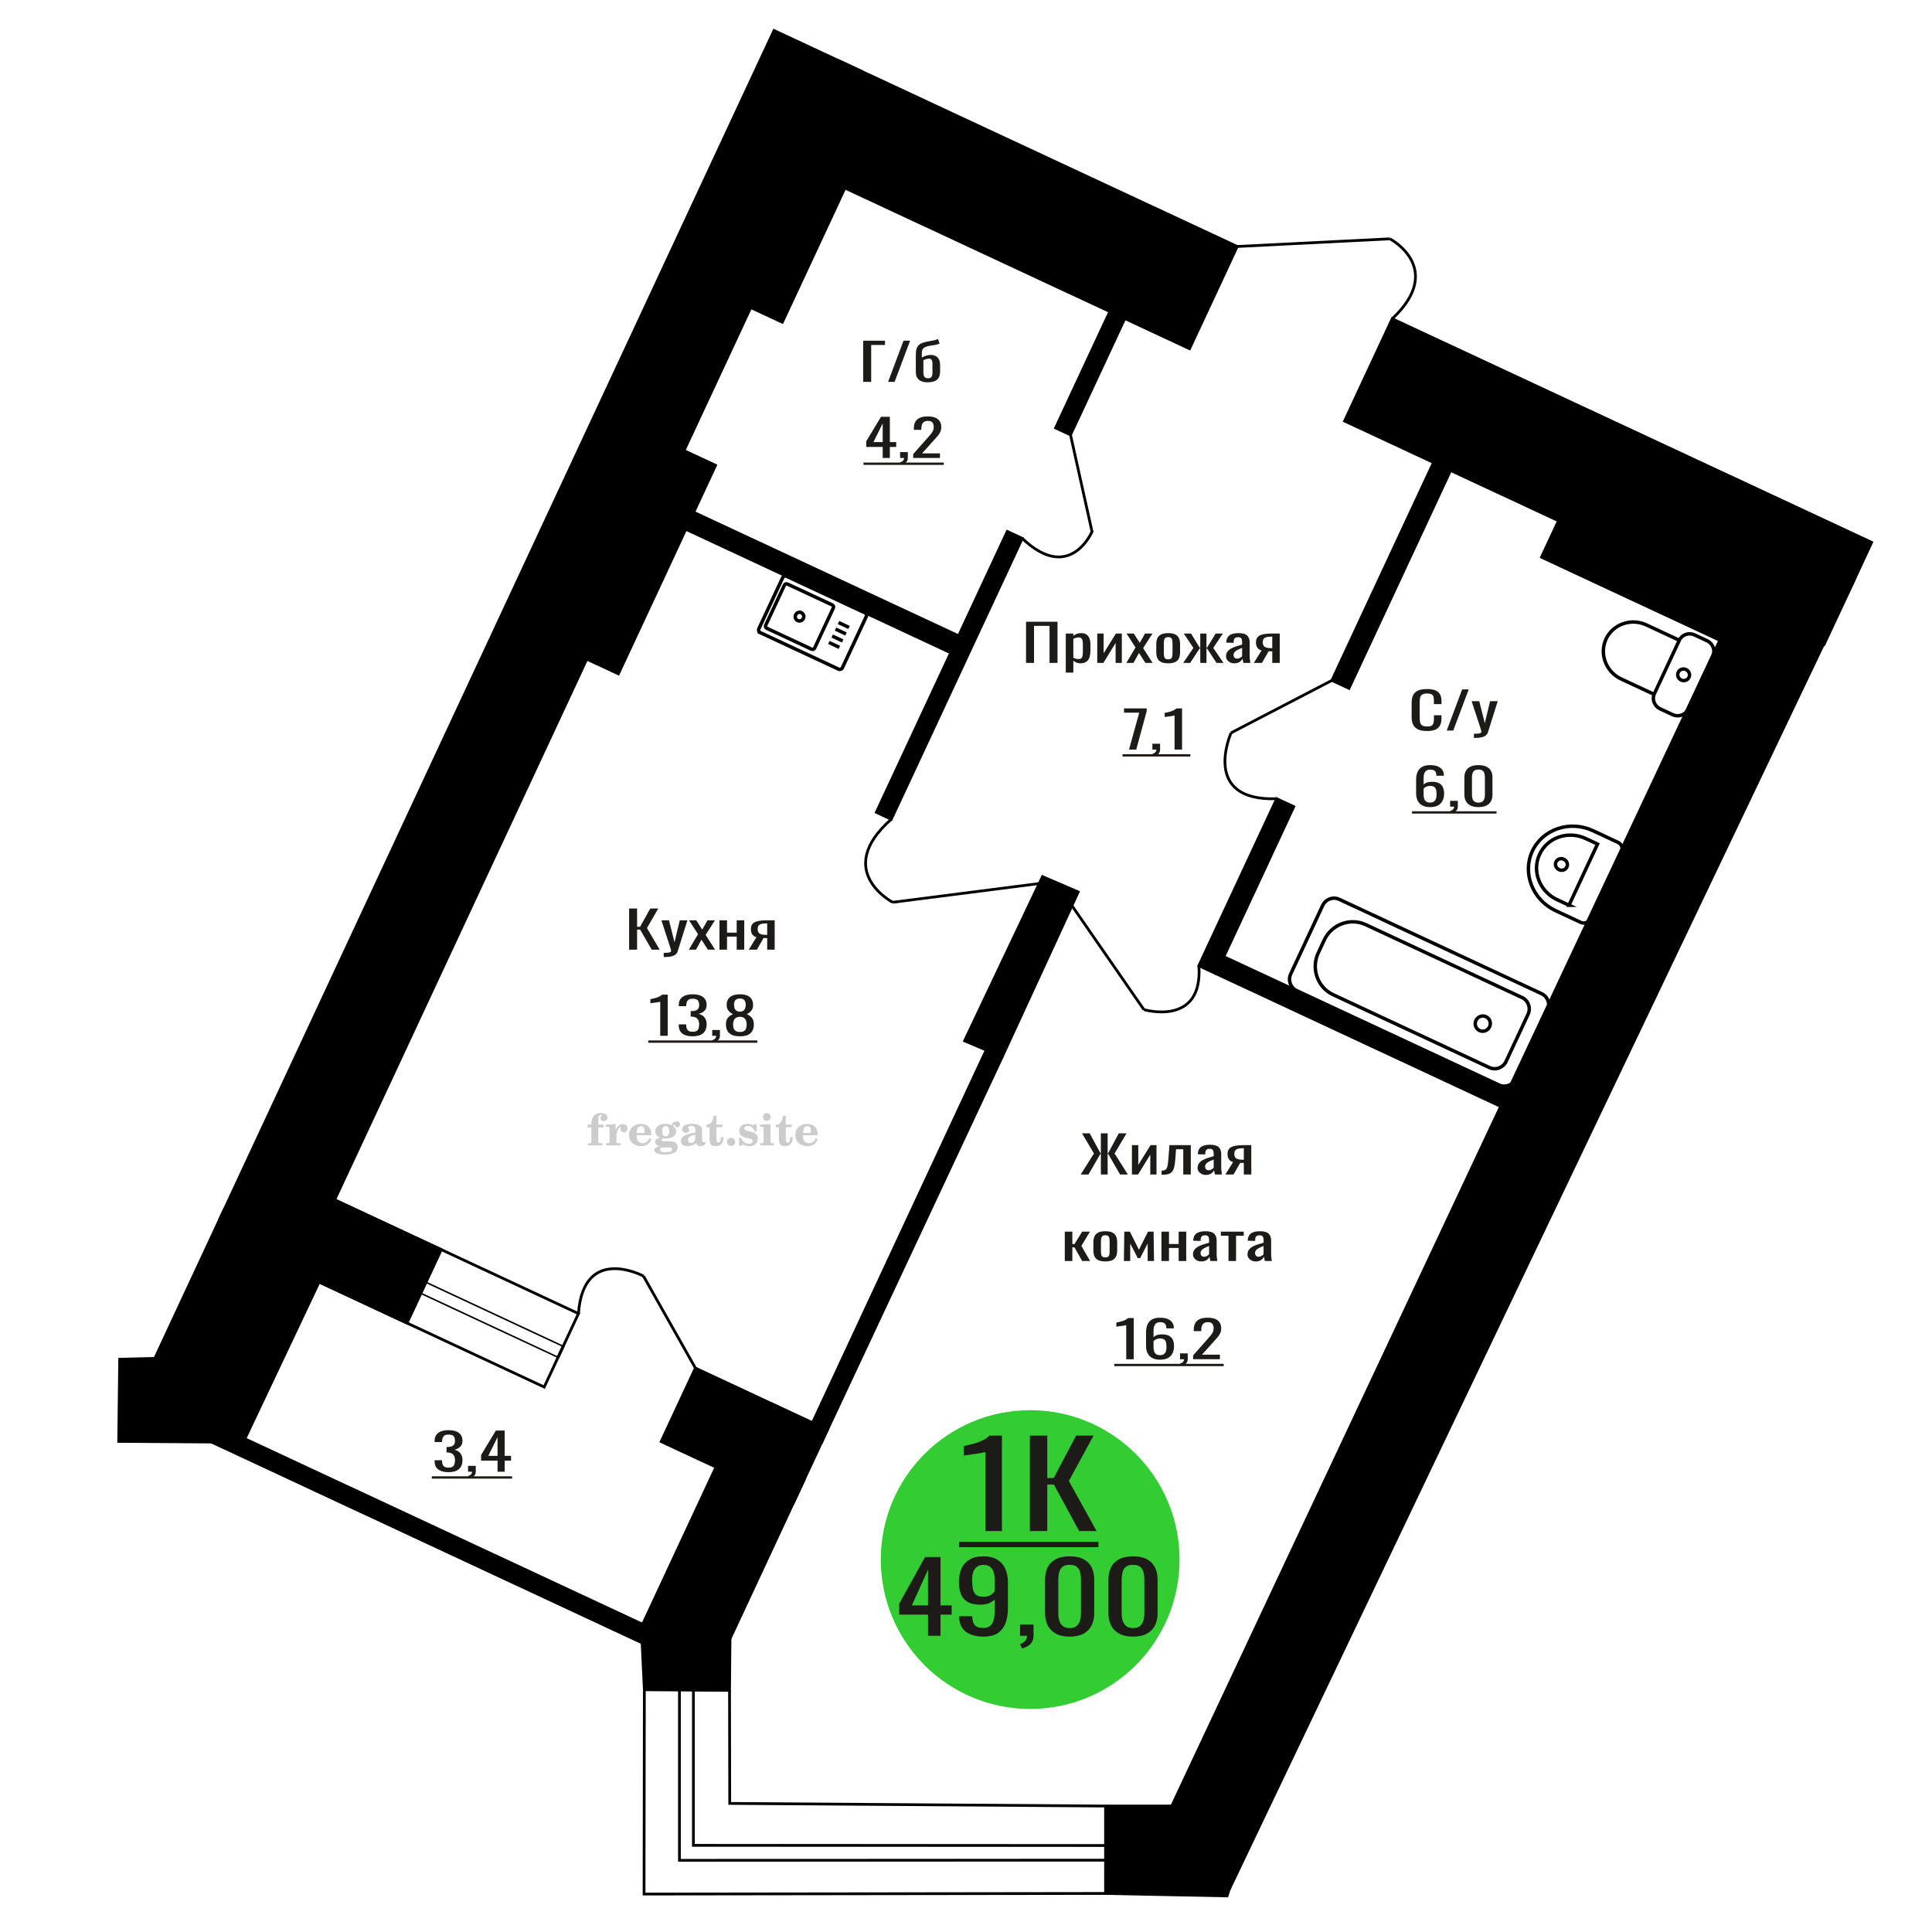 <?xml version="1.0" encoding="UTF-8"?>
<!DOCTYPE svg PUBLIC "-//W3C//DTD SVG 1.1//EN" "http://www.w3.org/Graphics/SVG/1.1/DTD/svg11.dtd">
<!-- Creator: CorelDRAW 2019 -->
<svg xmlns="http://www.w3.org/2000/svg" xml:space="preserve" width="140mm" height="140mm" version="1.1" style="shape-rendering:geometricPrecision; text-rendering:geometricPrecision; image-rendering:optimizeQuality; fill-rule:evenodd; clip-rule:evenodd"
viewBox="0 0 14000 14000"
 xmlns:xlink="http://www.w3.org/1999/xlink">
 <defs>
  <style type="text/css">
   <![CDATA[
    .str0 {stroke:black;stroke-width:25;stroke-miterlimit:22.926}
    .str1 {stroke:black;stroke-width:20;stroke-miterlimit:22.926}
    .str2 {stroke:black;stroke-width:20;stroke-miterlimit:22.926}
    .fil1 {fill:none}
    .fil3 {fill:black}
    .fil2 {fill:#1C1B17}
    .fil4 {fill:#33CC33}
    .fil0 {fill:#1C1B17;fill-rule:nonzero}
    .fil5 {fill:#CCCCCC;fill-rule:nonzero}
   ]]>
  </style>
 </defs>
 <g id="Слой_x0020_1">
  <path class="fil0" d="M10341.02 5297.29c-29.39,0 -52.2,-4.41 -68.43,-13.25 -16.25,-8.84 -27.52,-20.75 -33.84,-35.73 -6.32,-14.97 -9.48,-31.67 -9.48,-50.08l0 -105.33c0,-20.13 3.16,-37.69 9.48,-52.66 6.32,-14.98 17.59,-26.58 33.84,-34.81 16.23,-8.22 39.04,-12.33 68.43,-12.33 25.97,0 46.56,3.43 61.77,10.31 15.22,6.87 26.14,16.69 32.81,29.46 6.67,12.77 9.99,28.11 9.99,46.03l0 23.57 -54.84 0 0 -20.99c0,-11.05 -0.78,-20.81 -2.31,-29.28 -1.54,-8.47 -5.72,-15.03 -12.55,-19.7 -6.84,-4.66 -18.29,-7 -34.36,-7 -16.4,0 -28.37,2.52 -35.88,7.55 -7.52,5.04 -12.39,12.16 -14.6,21.36 -2.23,9.21 -3.35,19.95 -3.35,32.23l0 118.22c0,14.97 1.72,26.82 5.13,35.54 3.42,8.71 9.06,14.91 16.92,18.59 7.85,3.69 18.46,5.53 31.78,5.53 15.72,0 27.01,-2.52 33.84,-7.55 6.83,-5.04 11.11,-11.97 12.81,-20.81 1.71,-8.84 2.57,-19.15 2.57,-30.94l0 -22.09 54.84 0 0 22.09c0,18.17 -3.07,34.19 -9.22,48.07 -6.16,13.87 -16.75,24.67 -31.78,32.4 -15.04,7.74 -36.24,11.6 -63.57,11.6z"/>
  <polygon id="1" class="fil0" points="10483.53,5293.98 10595.29,4995.67 10642.96,4995.67 10530.69,5293.98 "/>
  <path id="2" class="fil0" d="M10680.89 5347.38l0 -30.2c13.34,0 23.93,-0.43 31.79,-1.29 7.85,-0.86 13.49,-2.45 16.92,-4.78 3.41,-2.34 5.12,-5.59 5.12,-9.76 0,-2.21 -1.2,-7.12 -3.59,-14.74 -2.38,-7.61 -4.96,-15.71 -7.69,-24.3l-59.46 -181.2 55.36 0 39.99 159.1 38.44 -159.1 55.36 0 -70.74 224.65c-3.07,10.32 -8.71,18.48 -16.91,24.5 -8.2,6.01 -18.71,10.37 -31.53,13.07 -12.82,2.7 -28.28,4.05 -46.39,4.05l-6.67 0z"/>
  <path class="fil1 str0" d="M12412.01 4752.99l-180.53 387.15c-19.02,40.79 -68.9,58.16 -110.84,38.61l-90.65 -42.28c-41.94,-19.55 -60.69,-68.93 -41.67,-109.72l180.53 -387.15c19.02,-40.79 68.89,-58.16 110.84,-38.61l90.65 42.28c41.94,19.56 60.69,68.93 41.67,109.72zm-243.16 -113.39l-182.69 391.78 -238.06 -111.01c-110.77,-51.65 -160.3,-182.06 -110.06,-289.8l0 0c50.24,-107.74 181.98,-153.63 292.75,-101.98l238.06 111.01zm70.35 268.47c-9.78,20.97 -35.18,29.81 -56.74,19.76 -21.56,-10.05 -31.1,-35.2 -21.33,-56.16 9.78,-20.97 35.18,-29.81 56.74,-19.76 21.55,10.05 31.1,35.19 21.33,56.16z"/>
  <path class="fil0" d="M10362.62 5848.58c-23.67,0 -42.93,-4.35 -57.82,-13.07 -14.87,-8.72 -25.78,-20.5 -32.7,-35.35 -6.93,-14.86 -10.4,-31.37 -10.4,-49.54l0 -100.54c0,-19.39 3.04,-37.07 9.13,-53.03 6.09,-15.96 16.48,-28.73 31.19,-38.3 14.71,-9.58 34.91,-14.36 60.6,-14.36 21.3,0 39.3,2.82 54.01,8.47 14.7,5.64 26.02,13.87 33.97,24.67 7.94,10.8 12.09,23.94 12.43,39.41 0,0.49 0.08,1.16 0.25,2.02 0.16,0.86 0.26,1.66 0.26,2.4l-54.78 0c0,-14.49 -3.21,-25.54 -9.64,-33.15 -6.41,-7.61 -18.59,-11.42 -36.5,-11.42 -9.8,0 -18.26,2.27 -25.36,6.82 -7.1,4.54 -12.42,11.48 -15.98,20.8 -3.54,9.33 -5.31,21.37 -5.31,36.1l0 45.29c5.4,-6.13 13.09,-11.11 23.06,-14.91 9.99,-3.81 22.24,-5.71 36.77,-5.71 22.65,0 40.4,3.56 53.25,10.68 12.84,7.12 21.97,17.13 27.38,30.02 5.42,12.89 8.11,28.05 8.11,45.48 0,17.92 -3.37,34.25 -10.13,48.98 -6.76,14.73 -17.58,26.45 -32.46,35.17 -14.88,8.72 -34.65,13.07 -59.33,13.07zm0 -32.77c12.17,0 21.63,-2.52 28.39,-7.55 6.76,-5.04 11.58,-11.73 14.46,-20.07 2.87,-8.35 4.31,-17.44 4.31,-27.26 0,-11.78 -0.76,-22.71 -2.28,-32.77 -1.52,-10.07 -5.5,-18.11 -11.91,-24.13 -6.44,-6.01 -17.42,-9.02 -32.97,-9.02 -7.44,0 -14.2,0.98 -20.28,2.95 -6.09,1.96 -11.34,4.48 -15.73,7.55 -4.39,3.07 -7.94,6.32 -10.64,9.76l0 44.56c0,10.07 1.43,19.4 4.31,27.99 2.86,8.59 7.68,15.4 14.44,20.44 6.76,5.03 16.06,7.55 27.9,7.55z"/>
  <path id="1" class="fil0" d="M10516.26 5893.51l-8.62 -16.94c9.13,-2.21 16.32,-6.07 21.55,-11.6 5.25,-5.52 7.87,-12.09 7.87,-19.7l-28.91 0 0 -42.35 55.78 0 0 41.61c0,13.02 -3.88,23.39 -11.66,31.12 -7.78,7.74 -19.77,13.69 -36.01,17.86z"/>
  <path id="2" class="fil0" d="M10713.53 5848.58c-23.33,0 -42.51,-3.8 -57.56,-11.41 -15.04,-7.61 -26.19,-18.05 -33.46,-31.31 -7.27,-13.25 -10.9,-28.35 -10.9,-45.29l0 -128.53c0,-17.44 3.55,-32.72 10.64,-45.85 7.1,-13.14 18.18,-23.39 33.23,-30.76 15.03,-7.36 34.39,-11.04 58.05,-11.04 23.67,0 42.95,3.68 57.82,11.04 14.87,7.37 25.86,17.62 32.96,30.76 7.09,13.13 10.65,28.41 10.65,45.85l0 128.53c0,17.18 -3.64,32.4 -10.91,45.66 -7.27,13.26 -18.34,23.63 -33.21,31.12 -14.87,7.49 -33.97,11.23 -57.31,11.23zm0 -32.4c12.85,0 22.57,-2.7 29.16,-8.11 6.6,-5.4 11.16,-12.33 13.69,-20.8 2.55,-8.47 3.82,-17.25 3.82,-26.34l0 -129.26c0,-9.58 -1.19,-18.6 -3.56,-27.07 -2.37,-8.47 -6.84,-15.28 -13.44,-20.44 -6.59,-5.16 -16.48,-7.73 -29.67,-7.73 -13.18,0 -23.15,2.57 -29.91,7.73 -6.76,5.16 -11.33,11.97 -13.7,20.44 -2.37,8.47 -3.55,17.49 -3.55,27.07l0 129.26c0,9.09 1.28,17.87 3.81,26.34 2.54,8.47 7.27,15.4 14.2,20.8 6.92,5.41 16.65,8.11 29.15,8.11z"/>
  <polygon id="3" class="fil2" points="10232.29,5878.75 10844.37,5878.75 10844.37,5895.49 10232.29,5895.49 "/>
  <path class="fil1 str0" d="M11522.43 6660.73l228.27 -489.54c11.56,-24.78 -0.23,-54.96 -26.21,-67.08l-181.72 -84.74c-167.06,-77.9 -364.56,-11.22 -438.89,148.19l-0.01 0.01c-74.33,159.41 1.54,353.56 168.6,431.46l181.72 84.74c25.98,12.11 56.68,1.75 68.24,-23.04zm-152.91 -101.14l206.73 -443.34 -85.6 -39.91c-126.84,-59.15 -276.79,-8.52 -333.23,112.51l-1.51 3.24c-56.43,121.02 1.17,268.44 128.01,327.58l85.6 39.92zm-15.23 -276.97c9.72,-20.83 -0.11,-45.96 -21.93,-56.14 -21.83,-10.18 -47.4,-1.54 -57.11,19.28 -9.71,20.83 0.11,45.96 21.94,56.14 21.83,10.18 47.39,1.55 57.1,-19.28z"/>
  <path class="fil0" d="M3249.88 10667.76c-22.31,0 -40.91,-3.06 -55.78,-9.2 -14.88,-6.14 -26.04,-14.98 -33.48,-26.52 -7.43,-11.54 -11.15,-25.16 -11.15,-40.88l0 -9.94 53.76 0c0,0.98 0,2.02 0,3.13 0,1.1 0,2.27 0,3.5 0.33,8.84 1.77,16.82 4.31,23.94 2.53,7.12 7.1,12.76 13.68,16.94 6.6,4.17 16.15,6.26 28.66,6.26 13.19,0 23.16,-2.27 29.92,-6.82 6.76,-4.54 11.32,-10.98 13.69,-19.33 2.36,-8.35 3.55,-17.92 3.55,-28.73 0,-15.71 -3.97,-28.54 -11.91,-38.48 -7.95,-9.94 -21.9,-15.41 -41.85,-16.39 -1,-0.25 -2.27,-0.37 -3.8,-0.37 -1.51,0 -2.78,0 -3.8,0l0 -39.4c1.02,0 2.19,0 3.55,0 1.35,0 2.54,0 3.54,0 19.28,-0.5 33.15,-4.18 41.59,-11.05 8.45,-6.88 12.68,-18.29 12.68,-34.25 0,-13.51 -3.13,-24.31 -9.38,-32.41 -6.25,-8.1 -18.68,-12.15 -37.27,-12.15 -18.59,0 -30.94,4.48 -37.03,13.44 -6.07,8.96 -9.46,20.44 -10.13,34.43 0,0.98 0,2.03 0,3.13 0,1.11 0,2.15 0,3.13l-53.76 0 0 -9.94c0,-15.96 3.72,-29.59 11.15,-40.88 7.44,-11.29 18.69,-20.01 33.72,-26.15 15.05,-6.14 33.73,-9.2 56.05,-9.2 22.65,0 41.42,3.06 56.29,9.2 14.87,6.14 26.02,14.92 33.46,26.33 7.45,11.42 11.17,25.11 11.17,41.07 0,17.92 -5.33,32.28 -15.98,43.09 -10.66,10.8 -24.93,18.16 -42.85,22.09 12.5,2.7 23.07,7.37 31.69,14 8.62,6.63 15.29,15.04 20.03,25.22 4.74,10.19 7.11,22.04 7.11,35.54 0,17.68 -3.39,33.09 -10.15,46.22 -6.76,13.14 -17.59,23.33 -32.46,30.57 -14.87,7.24 -34.48,10.86 -58.82,10.86z"/>
  <path id="1" class="fil0" d="M3399.98 10712.69l-8.62 -16.94c9.13,-2.21 16.32,-6.07 21.55,-11.6 5.25,-5.52 7.86,-12.09 7.86,-19.7l-28.9 0 0 -42.35 55.78 0 0 41.61c0,13.02 -3.88,23.39 -11.66,31.12 -7.78,7.74 -19.77,13.69 -36.01,17.86z"/>
  <path id="2" class="fil0" d="M3605.37 10664.45l0 -79.92 -119.18 0 0 -41.24 107.01 -177.15 63.89 0 0 183.41 46.16 0 0 34.98 -46.16 0 0 79.92 -51.72 0zm-66.95 -114.9l66.95 0 0 -135.53 -66.95 135.53z"/>
  <polygon id="3" class="fil2" points="3129.19,10697.93 3710.85,10697.93 3710.85,10714.67 3129.19,10714.67 "/>
  <path class="fil1 str1" d="M4662.62 9246.78c0,0 -434.94,-232.45 -470.89,271.92"/>
  <line class="fil1 str1" x1="5039.32" y1="9913.94" x2="4662.62" y2= "9246.79" />
  <polygon class="fil3 str1" points="5747.83,10892.23 5995.99,10360.04 5039.32,9913.94 4791.16,10446.13 "/>
  <polygon class="fil3 str1" points="9099.2,13087.17 8891.56,13738.58 8011.23,13720.63 8011.23,13087.18 "/>
  <circle class="fil4" cx="7465.01" cy="11301.21" r="1082.53"/>
  <path class="fil0" d="M6724.69 11853.19l0 -152.79 -208.74 0 0 -78.86 187.42 -338.67 111.91 0 0 350.64 80.83 0 0 66.89 -80.83 0 0 152.79 -90.59 0zm-117.24 -219.68l117.24 0 0 -259.11 -117.24 259.11z"/>
  <path id="1" class="fil0" d="M7127.03 11859.53c-37.3,0 -69.13,-5.52 -95.48,-16.55 -26.34,-11.03 -46.34,-27.11 -59.95,-48.23 -13.62,-21.12 -20.72,-46.71 -21.31,-76.75 0,-0.94 0,-1.99 0,-3.17 0,-1.17 0,-2.23 0,-3.16l95.03 0c0,27.22 5.63,48.23 16.88,63.01 11.24,14.79 33.15,22.18 65.72,22.18 17.76,0 32.57,-4.34 44.41,-13.02 11.84,-8.69 20.72,-22.07 26.65,-40.14 5.92,-18.07 8.88,-40.95 8.88,-68.65l0 -86.6c-8.88,11.73 -22.06,21.24 -39.52,28.51 -17.47,7.28 -39.23,10.92 -65.29,10.92 -39.68,0 -70.76,-6.93 -93.26,-20.77 -22.49,-13.85 -38.34,-33.1 -47.52,-57.74 -9.17,-24.64 -13.76,-53.39 -13.76,-86.25 0,-34.74 5.91,-66.07 17.76,-94 11.84,-27.93 30.94,-50.11 57.29,-66.54 26.35,-16.43 60.84,-24.64 103.47,-24.64 41.45,0 75.21,8.33 101.25,25 26.07,16.66 45.15,39.07 57.3,67.24 12.13,28.16 18.2,59.61 18.2,94.35l0 191.51c0,36.62 -5.32,70.41 -15.98,101.39 -10.66,30.98 -28.72,55.74 -54.18,74.28 -25.47,18.55 -60.99,27.82 -106.59,27.82zm0 -288.68c20.72,0 37.6,-4.11 50.63,-12.33 13.03,-8.21 23.09,-17.25 30.2,-27.1l0 -84.5c0,-19.71 -2.37,-37.67 -7.11,-53.86 -4.73,-16.19 -13.02,-29.1 -24.87,-38.72 -11.84,-9.63 -28.13,-14.44 -48.85,-14.44 -20.72,0 -37.15,4.93 -49.29,14.79 -12.15,9.85 -20.72,22.65 -25.76,38.37 -5.03,15.73 -7.55,32.98 -7.55,51.75 0,22.53 1.33,43.42 4,62.67 2.66,19.24 9.77,34.62 21.31,46.12 11.55,11.5 30.65,17.25 57.29,17.25z"/>
  <path id="2" class="fil0" d="M7405.92 11945.43l-15.1 -32.39c16,-4.23 28.57,-11.62 37.76,-22.18 9.17,-10.56 13.76,-23.12 13.76,-37.67l-50.62 0 0 -80.97 97.7 0 0 79.56c0,24.88 -6.81,44.71 -20.44,59.5 -13.61,14.78 -34.64,26.17 -63.06,34.15z"/>
  <path id="3" class="fil0" d="M7751.44 11859.53c-40.86,0 -74.47,-7.28 -100.81,-21.83 -26.35,-14.55 -45.89,-34.5 -58.62,-59.85 -12.74,-25.35 -19.1,-54.21 -19.1,-86.6l0 -245.73c0,-33.33 6.22,-62.55 18.65,-87.66 12.44,-25.12 31.82,-44.71 58.18,-58.8 26.35,-14.08 60.24,-21.12 101.7,-21.12 41.45,0 75.2,7.04 101.25,21.12 26.05,14.09 45.3,33.68 57.74,58.8 12.42,25.11 18.64,54.33 18.64,87.66l0 245.73c0,32.85 -6.35,61.96 -19.1,87.31 -12.72,25.34 -32.11,45.18 -58.16,59.49 -26.06,14.32 -59.52,21.48 -100.37,21.48zm0 -61.96c22.5,0 39.52,-5.17 51.07,-15.49 11.54,-10.33 19.54,-23.59 23.98,-39.79 4.44,-16.19 6.66,-32.97 6.66,-50.34l0 -247.14c0,-18.3 -2.07,-35.56 -6.22,-51.75 -4.15,-16.19 -11.98,-29.22 -23.54,-39.08 -11.54,-9.85 -28.86,-14.78 -51.95,-14.78 -23.09,0 -40.56,4.93 -52.41,14.78 -11.84,9.86 -19.83,22.89 -23.98,39.08 -4.15,16.19 -6.21,33.45 -6.21,51.75l0 247.14c0,17.37 2.22,34.15 6.66,50.34 4.44,16.2 12.72,29.46 24.87,39.79 12.14,10.32 29.15,15.49 51.07,15.49z"/>
  <path id="4" class="fil0" d="M8210.63 11859.53c-40.86,0 -74.46,-7.28 -100.8,-21.83 -26.35,-14.55 -45.89,-34.5 -58.62,-59.85 -12.74,-25.35 -19.1,-54.21 -19.1,-86.6l0 -245.73c0,-33.33 6.22,-62.55 18.64,-87.66 12.44,-25.12 31.83,-44.71 58.18,-58.8 26.35,-14.08 60.25,-21.12 101.7,-21.12 41.45,0 75.21,7.04 101.26,21.12 26.05,14.09 45.3,33.68 57.73,58.8 12.43,25.11 18.65,54.33 18.65,87.66l0 245.73c0,32.85 -6.36,61.96 -19.1,87.31 -12.73,25.34 -32.12,45.18 -58.17,59.49 -26.06,14.32 -59.51,21.48 -100.37,21.48zm0 -61.96c22.5,0 39.52,-5.17 51.08,-15.49 11.54,-10.33 19.54,-23.59 23.98,-39.79 4.44,-16.19 6.66,-32.97 6.66,-50.34l0 -247.14c0,-18.3 -2.07,-35.56 -6.22,-51.75 -4.15,-16.19 -11.99,-29.22 -23.54,-39.08 -11.54,-9.85 -28.86,-14.78 -51.96,-14.78 -23.08,0 -40.56,4.93 -52.4,14.78 -11.85,9.86 -19.83,22.89 -23.98,39.08 -4.15,16.19 -6.22,33.45 -6.22,51.75l0 247.14c0,17.37 2.22,34.15 6.66,50.34 4.44,16.2 12.73,29.46 24.88,39.79 12.13,10.32 29.15,15.49 51.06,15.49z"/>
  <path class="fil0" d="M7140.86 11094.82l0 -572.18c-0.74,0.57 -9.12,2.28 -25.13,5.12 -16.01,2.85 -34.08,5.7 -54.18,8.54 -20.11,2.85 -37.99,5.41 -53.63,7.69 -15.64,2.28 -23.83,3.42 -24.58,3.42l0 -69.18c12.67,-2.28 27.37,-5.41 44.13,-9.39 16.76,-3.99 33.89,-8.83 51.4,-14.52 17.5,-5.69 34.26,-12.81 50.27,-21.35 16.01,-8.54 29.6,-18.5 40.78,-29.89l90.48 0 0 691.74 -119.54 0z"/>
  <polygon id="1" class="fil0" points="7462.61,11094.82 7462.61,10403.08 7588.84,10403.08 7588.84,10710.52 7635.77,10710.52 7797.76,10403.08 7924,10403.08 7745.25,10731.87 7946.34,11094.82 7820.1,11094.82 7636.89,10757.49 7588.84,10757.49 7588.84,11094.82 "/>
  <polygon id="2" class="fil2" points="6949.83,11172.46 7959.75,11172.46 7959.75,11211.28 6949.83,11211.28 "/>
  <path class="fil5" d="M4257.44 8169.29l0 -20 28.15 0 0 -6.35c0,-24.71 5.87,-43.87 17.67,-57.58 11.8,-13.7 28.37,-20.53 49.64,-20.53 14.92,0 26.72,3.07 35.45,9.16 8.74,6.08 13.13,14.28 13.13,24.6 0,7.68 -2.33,13.71 -6.99,18.1 -4.65,4.39 -11.11,6.56 -19.42,6.56 -6.82,0 -12.38,-2.01 -16.67,-6.03 -4.28,-4.02 -6.45,-9.21 -6.45,-15.5 0,-6.62 2.96,-12.49 8.94,-17.68 1.22,-1.22 1.85,-2.01 1.85,-2.33 0,-1.11 -0.53,-1.96 -1.53,-2.43 -1.06,-0.53 -2.75,-0.8 -5.13,-0.8 -7.89,0 -13.34,4.03 -16.36,12.02 -3.07,7.99 -4.6,24.23 -4.6,48.73l0 10.06 39.95 0 0 20 -39.95 0 0 102.87c0,4.66 0.95,7.83 2.91,9.52 1.96,1.7 5.72,2.54 11.27,2.54l16.94 0 0 15.88 -105.41 0 0 -15.88 13.91 -0.31c4.24,-0.21 7.09,-1.11 8.63,-2.81 1.48,-1.64 2.22,-4.6 2.22,-8.94l0 -102.87 -28.15 0z"/>
  <path id="1" class="fil5" d="M4391.32 8300.1l0 -15.88 14.87 -0.31c4.34,-0.32 7.25,-1.27 8.68,-2.86 1.43,-1.59 2.17,-4.55 2.17,-8.89l0 -95.04c0,-5.08 -1.11,-8.47 -3.39,-10.11 -2.27,-1.64 -6.98,-2.48 -14.13,-2.48 -0.95,0 -2.48,0.05 -4.6,0.16 -2.12,0.1 -3.7,0.15 -4.87,0.15l0 -15.55 70.75 -3.5 0 43.71c6.25,-14.34 13.65,-25.18 22.39,-32.49 8.67,-7.25 18.46,-10.9 29.42,-10.9 10.16,0 18.41,2.86 24.76,8.52 6.35,5.72 9.53,12.97 9.53,21.86 0,8.67 -2.33,15.61 -7.04,20.85 -4.71,5.23 -10.9,7.83 -18.57,7.83 -7.15,0 -12.97,-2.28 -17.47,-6.88 -4.49,-4.61 -6.77,-10.59 -6.77,-17.94 0,-2.91 0.48,-5.56 1.43,-8.04 0.9,-2.49 2.38,-4.87 4.34,-7.15 -11.8,3.81 -20.75,12.01 -26.94,24.5 -6.19,12.49 -9.31,28.79 -9.31,48.84l0 33.66c0,4.34 0.74,7.3 2.22,8.94 1.54,1.7 4.39,2.6 8.63,2.81l20.27 0.31 0 15.88 -106.37 0z"/>
  <path id="2" class="fil5" d="M4705.7 8247.71l13.97 6.67c-4.97,16.62 -13.65,29.26 -26.09,37.89 -12.48,8.62 -28.31,12.91 -47.51,12.91 -26.36,0 -47.58,-7.41 -63.77,-22.17 -16.14,-14.77 -24.23,-34.13 -24.23,-58.1 0,-23.92 8.04,-43.4 24.07,-58.32 16.09,-14.92 37.1,-22.38 63.03,-22.38 23.65,0 42.01,6.82 55.14,20.53 13.12,13.65 19.68,32.86 19.68,57.52l0 4.18 -106.68 0 0 2.17c0,18.36 3.7,32.23 11.06,41.59 7.41,9.37 18.41,14.02 32.97,14.02 10.63,0 20,-3.06 28.04,-9.2 8.1,-6.14 14.87,-15.24 20.32,-27.31zm-92.39 -37.78l48.79 0c3.33,0 5.66,-0.74 6.98,-2.17 1.33,-1.43 2.02,-4.07 2.02,-7.94 0,-13.65 -2.07,-23.6 -6.14,-29.79 -4.08,-6.19 -10.48,-9.31 -19.26,-9.31 -10.11,0 -17.84,4.07 -23.18,12.17 -5.29,8.15 -8.36,20.48 -9.21,37.04z"/>
  <path id="3" class="fil5" d="M4778.3 8305.87c-10.26,-2.59 -17.99,-6.41 -23.23,-11.54 -5.23,-5.13 -7.83,-11.43 -7.83,-19 0,-8.36 3.44,-15.24 10.37,-20.69 6.94,-5.39 16.94,-9.1 29.96,-11.06 -12.81,-3.43 -22.55,-9.04 -29.27,-16.93 -6.72,-7.83 -10.1,-17.41 -10.1,-28.68 0,-16.09 6.82,-29.21 20.47,-39.26 13.66,-10.11 31.49,-15.14 53.5,-15.14 7.78,0 15.08,0.8 22.02,2.33 6.93,1.54 13.65,3.86 20.16,6.93l5.45 -7.88c4.23,-6.03 9.31,-10.64 15.18,-13.92 5.88,-3.28 12.02,-4.92 18.42,-4.92 7.04,0 12.75,2.01 17.2,6.03 4.44,4.08 6.67,9.26 6.67,15.56 0,6.19 -1.7,11.27 -5.14,15.13 -3.38,3.87 -7.83,5.82 -13.28,5.82 -3.76,0 -6.93,-0.79 -9.63,-2.38 -2.7,-1.64 -4.87,-4.07 -6.51,-7.35 -0.63,-1.27 -1,-2.81 -1.22,-4.66 -0.31,-2.59 -1.43,-3.91 -3.28,-4.02 -1.85,0 -3.91,0.9 -6.19,2.7 -2.27,1.8 -4.13,4.07 -5.55,6.82 7.83,5.4 13.54,11.17 17.14,17.36 3.6,6.25 5.4,13.39 5.4,21.43 0,16.14 -6.56,28.79 -19.63,37.94 -13.07,9.16 -31.23,13.76 -54.46,13.76 -1.95,0 -4.71,-0.1 -8.25,-0.32 -3.49,-0.21 -6.03,-0.31 -7.57,-0.31 -4.87,0 -8.68,0.9 -11.37,2.75 -2.76,1.8 -4.13,4.29 -4.13,7.46 0,3.65 1.21,6.19 3.65,7.62 2.43,1.43 6.67,2.17 12.75,2.17l23.02 0c12.07,0 22.6,0.37 31.54,1.16 8.99,0.8 15.13,1.8 18.57,3.02 8.68,3.12 15.45,8.26 20.32,15.5 4.87,7.25 7.31,15.62 7.31,25.09 0,16.72 -7.94,29.58 -23.82,38.57 -15.87,9 -38.63,13.5 -68.31,13.5 -25.24,0 -44.24,-2.75 -56.99,-8.2 -12.76,-5.51 -19.16,-13.66 -19.16,-24.5 0,-7.15 3.12,-13.08 9.31,-17.89 6.19,-4.82 15.03,-8.15 26.51,-10zm15.62 8.84c-4.03,1.64 -6.88,3.54 -8.58,5.66 -1.69,2.11 -2.54,4.87 -2.54,8.31 0,6.93 3.02,12.06 9,15.34 5.98,3.33 15.29,4.98 27.94,4.98 17.14,0 29.84,-1.59 38.05,-4.71 8.2,-3.18 12.33,-8.05 12.33,-14.72 0,-5.23 -2.23,-9.04 -6.67,-11.37 -4.45,-2.33 -12.07,-3.49 -22.86,-3.49l-46.67 0zm5.39 -117.59c0,13.07 1.96,22.6 5.88,28.58 3.97,5.98 10.1,8.99 18.52,8.99 8.46,0 14.71,-3.01 18.78,-9.1 4.02,-6.03 6.04,-15.5 6.04,-28.47 0,-12.7 -2.02,-22.12 -6.04,-28.2 -4.07,-6.09 -10.32,-9.16 -18.78,-9.16 -8.42,0 -14.55,3.07 -18.52,9.16 -3.92,6.08 -5.88,15.5 -5.88,28.2z"/>
  <path id="4" class="fil5" d="M5038.44 8223.26c-18.79,3.02 -32.17,7.47 -40.11,13.34 -7.99,5.87 -11.96,14.13 -11.96,24.82 0,6.51 1.8,11.64 5.34,15.5 3.55,3.81 8.37,5.72 14.35,5.72 9.78,0 17.67,-3.65 23.54,-10.96 5.88,-7.3 8.84,-17.3 8.84,-30l0 -18.42zm49.21 40.22c0,5.08 0.9,8.68 2.7,10.85 1.8,2.17 4.76,3.23 8.79,3.23 1.85,0 3.96,-0.53 6.35,-1.64 2.38,-1.06 3.86,-1.59 4.49,-1.59 1.22,0 2.23,0.37 2.97,1.22 0.68,0.84 1.06,2.01 1.06,3.59 0,6.62 -3.76,12.65 -11.33,18.16 -7.57,5.45 -16.61,8.2 -27.15,8.2 -7.88,0 -14.6,-2.07 -20.16,-6.25 -5.61,-4.18 -8.89,-9.57 -9.94,-16.14 -8.68,7.09 -18.53,12.6 -29.53,16.51 -11.01,3.92 -22.33,5.88 -34.03,5.88 -15.18,0 -26.99,-3.28 -35.35,-9.9 -8.36,-6.61 -12.54,-15.93 -12.54,-27.94 0,-15.98 8.42,-28.84 25.19,-38.47 16.78,-9.68 43.34,-16.93 79.59,-21.8l0 -17.25c0,-11.17 -2.22,-19.05 -6.67,-23.71 -4.44,-4.65 -11.85,-6.98 -22.17,-6.98 -6.72,0 -12.38,1.11 -16.94,3.33 -4.6,2.22 -6.93,4.82 -6.93,7.67 0,0.74 1.38,2.86 4.13,6.41 2.75,3.49 4.13,7.41 4.13,11.8 0,5.98 -2.33,10.79 -7.04,14.5 -4.71,3.65 -10.85,5.5 -18.36,5.5 -7.68,0 -14.03,-2.22 -19.11,-6.67 -5.02,-4.44 -7.56,-10 -7.56,-16.72 0,-13.23 6.35,-23.49 19.05,-30.8 12.75,-7.25 30.69,-10.9 53.97,-10.9 13.02,0 24.45,1.33 34.35,3.97 9.84,2.59 17.99,6.51 24.39,11.64 5.08,3.97 8.63,8.42 10.64,13.44 2.01,4.98 3.01,12.65 3.01,22.97l0 67.89z"/>
  <path id="5" class="fil5" d="M5241.49 8240.09c0,0.74 0.1,1.85 0.26,3.34 0.16,1.48 0.21,2.59 0.21,3.33 0,18.57 -4.92,33.07 -14.76,43.5 -9.9,10.37 -23.6,15.56 -41.12,15.56 -15.98,0 -27.36,-3.76 -34.08,-11.33 -6.72,-7.51 -10.05,-20.8 -10.05,-39.85l0 -86.62 -22.86 0 0 -17.04c15.72,-1 27.94,-7.14 36.62,-18.31 8.68,-11.16 13.44,-26.93 14.29,-47.2l21.8 0 0 63.82 42.86 0 0 18.73 -42.86 0 0 84.14c0,10.74 1,17.88 2.96,21.38 1.96,3.54 5.4,5.29 10.37,5.29 6.09,0 10.69,-3.23 13.87,-9.63 3.12,-6.41 4.87,-16.09 5.18,-29.11l17.31 0z"/>
  <path id="6" class="fil5" d="M5297.63 8244.85c8.05,0 15.03,2.92 20.91,8.79 5.87,5.82 8.83,12.8 8.83,20.95 0,8.21 -2.91,15.24 -8.78,21.12 -5.82,5.87 -12.81,8.84 -20.96,8.84 -8.09,0 -15.02,-2.97 -20.85,-8.84 -5.87,-5.88 -8.78,-12.91 -8.78,-21.12 0,-8.04 2.96,-15.02 8.84,-20.9 5.87,-5.87 12.8,-8.84 20.79,-8.84z"/>
  <path id="7" class="fil5" d="M5355.31 8244.22l13.71 0c6.51,14.39 14.76,25.4 24.76,33.02 10.06,7.62 21.22,11.43 33.61,11.43 8.09,0 14.49,-1.8 19.2,-5.34 4.77,-3.6 7.15,-8.37 7.15,-14.4 0,-5.4 -2.07,-9.52 -6.25,-12.43 -4.18,-2.91 -13.07,-5.77 -26.72,-8.58 -23.44,-4.49 -39.95,-10.84 -49.53,-18.94 -9.58,-8.1 -14.34,-19.42 -14.34,-33.97 0,-16.14 5.34,-28.63 16.03,-37.47 10.69,-8.89 25.88,-13.33 45.51,-13.33 7.3,0 14.29,0.9 20.8,2.75 6.56,1.85 12.54,4.5 17.94,7.99l12.43 -8.52 13.07 0 1.54 50.8 -14.92 0c-5.56,-11.91 -12.76,-21.27 -21.54,-27.99 -8.79,-6.72 -18.21,-10.11 -28.31,-10.11 -7.68,0 -13.92,1.69 -18.73,5.13 -4.87,3.44 -7.31,7.73 -7.31,12.91 0,9.85 12.54,16.99 37.57,21.44 3.02,0.52 5.35,0.95 6.99,1.27 17.67,3.28 31.01,9.26 39.9,17.93 8.89,8.68 13.33,19.95 13.33,33.77 0,16.66 -5.61,29.84 -16.82,39.58 -11.22,9.79 -26.52,14.66 -45.94,14.66 -8.67,0 -16.93,-1.01 -24.66,-3.07 -7.77,-2.07 -14.76,-5.03 -21.11,-8.95l-13.65 9.48 -12.75 0 -0.96 -59.06z"/>
  <path id="8" class="fil5" d="M5528.93 8093.72c0,-7.88 2.7,-14.55 8.15,-20 5.45,-5.5 12.01,-8.25 19.79,-8.25 7.46,0 13.92,2.75 19.42,8.31 5.45,5.55 8.2,12.17 8.2,19.94 0,7.78 -2.7,14.45 -8.15,20.11 -5.45,5.67 -11.9,8.47 -19.47,8.47 -7.78,0 -14.34,-2.75 -19.79,-8.31 -5.45,-5.55 -8.15,-12.27 -8.15,-20.27zm54.29 178.39c0,4.44 0.74,7.51 2.17,9.1 1.48,1.59 4.39,2.49 8.73,2.7l12.6 0.31 0 15.88 -98.11 0 0 -15.88 13.81 -0.31c4.29,-0.21 7.2,-1.11 8.68,-2.81 1.53,-1.64 2.28,-4.65 2.28,-8.99l0 -95.04c0,-5.03 -1.12,-8.42 -3.39,-10.06 -2.28,-1.64 -6.93,-2.48 -13.97,-2.48 -0.95,0 -2.44,0.05 -4.61,0.16 -2.11,0.1 -3.75,0.15 -5.02,0.15l0 -15.55 76.83 -3.5 0 126.32z"/>
  <path id="9" class="fil5" d="M5743.78 8240.09c0,0.74 0.1,1.85 0.26,3.34 0.16,1.48 0.21,2.59 0.21,3.33 0,18.57 -4.92,33.07 -14.76,43.5 -9.9,10.37 -23.6,15.56 -41.12,15.56 -15.98,0 -27.36,-3.76 -34.08,-11.33 -6.72,-7.51 -10.05,-20.8 -10.05,-39.85l0 -86.62 -22.86 0 0 -17.04c15.72,-1 27.94,-7.14 36.62,-18.31 8.68,-11.16 13.44,-26.93 14.29,-47.2l21.8 0 0 63.82 42.86 0 0 18.73 -42.86 0 0 84.14c0,10.74 1,17.88 2.96,21.38 1.96,3.54 5.4,5.29 10.37,5.29 6.09,0 10.69,-3.23 13.87,-9.63 3.12,-6.41 4.87,-16.09 5.18,-29.11l17.31 0z"/>
  <path id="10" class="fil5" d="M5910.94 8247.71l13.97 6.67c-4.97,16.62 -13.65,29.26 -26.09,37.89 -12.48,8.62 -28.31,12.91 -47.51,12.91 -26.36,0 -47.58,-7.41 -63.77,-22.17 -16.14,-14.77 -24.23,-34.13 -24.23,-58.1 0,-23.92 8.04,-43.4 24.07,-58.32 16.09,-14.92 37.1,-22.38 63.03,-22.38 23.65,0 42.01,6.82 55.14,20.53 13.12,13.65 19.68,32.86 19.68,57.52l0 4.18 -106.68 0 0 2.17c0,18.36 3.7,32.23 11.06,41.59 7.41,9.37 18.41,14.02 32.97,14.02 10.63,0 20,-3.06 28.04,-9.2 8.1,-6.14 14.87,-15.24 20.32,-27.31zm-92.39 -37.78l48.79 0c3.33,0 5.66,-0.74 6.98,-2.17 1.33,-1.43 2.02,-4.07 2.02,-7.94 0,-13.65 -2.07,-23.6 -6.14,-29.79 -4.08,-6.19 -10.48,-9.31 -19.26,-9.31 -10.11,0 -17.84,4.07 -23.18,12.17 -5.29,8.15 -8.36,20.48 -9.21,37.04z"/>
  <polygon class="fil0" points="4558.76,6881.68 4558.76,6583.37 4616.56,6583.37 4616.56,6715.95 4638.05,6715.95 4712.22,6583.37 4770.02,6583.37 4688.18,6725.16 4780.26,6881.68 4722.45,6881.68 4638.55,6736.21 4616.56,6736.21 4616.56,6881.68 "/>
  <path id="1" class="fil0" d="M4809.41 6935.08l0 -30.2c13.31,0 23.88,-0.43 31.72,-1.29 7.84,-0.86 13.46,-2.45 16.88,-4.78 3.4,-2.34 5.11,-5.59 5.11,-9.76 0,-2.21 -1.19,-7.12 -3.58,-14.74 -2.38,-7.61 -4.95,-15.71 -7.67,-24.3l-59.34 -181.2 55.24 0 39.91 159.1 38.36 -159.1 55.24 0 -70.58 224.65c-3.07,10.32 -8.7,18.48 -16.88,24.5 -8.18,6.01 -18.67,10.37 -31.46,13.07 -12.79,2.7 -28.23,4.05 -46.3,4.05l-6.65 0z"/>
  <polygon id="2" class="fil0" points="4991.52,6881.68 5058.02,6769.72 4993.06,6668.81 5045.23,6668.81 5088.72,6736.21 5127.08,6668.81 5180.8,6668.81 5113.28,6774.51 5181.81,6881.68 5129.64,6881.68 5083.1,6809.5 5043.19,6881.68 "/>
  <polygon id="3" class="fil0" points="5213.53,6881.68 5213.53,6668.81 5268.26,6668.81 5268.26,6758.31 5338.35,6758.31 5338.35,6668.81 5393.07,6668.81 5393.07,6881.68 5338.35,6881.68 5338.35,6787.03 5268.26,6787.03 5268.26,6881.68 "/>
  <path id="4" class="fil0" d="M5425.81 6881.68l55.77 -90.23c-9.56,-2.7 -17.31,-6.75 -23.28,-12.15 -5.97,-5.4 -10.32,-12.03 -13.04,-19.89 -2.74,-7.86 -4.1,-16.69 -4.1,-26.52 0,-11.29 2.04,-20.99 6.14,-29.09 4.1,-8.1 10.57,-14.73 19.44,-19.89 8.87,-5.15 20.63,-8.96 35.3,-11.41 14.65,-2.46 32.74,-3.69 54.21,-3.69l57.3 0 0 212.87 -54.23 0 0 -83.97c-5.44,0 -10.06,-0.06 -13.81,-0.18 -3.75,-0.12 -7.84,-0.31 -12.27,-0.55l-48.61 84.7 -58.82 0zm127.37 -106.8c0.7,0 1.79,0 3.33,0 1.53,0 2.48,0 2.81,0l0 -83.6c-0.33,0 -1.28,0 -2.81,0 -1.54,0 -2.47,0 -2.82,0 -16.02,0 -28.72,1.41 -38.09,4.23 -9.39,2.83 -15.95,7.25 -19.7,13.26 -3.75,6.02 -5.63,14.06 -5.63,24.12 0,14 4.35,24.43 13.05,31.31 8.69,6.87 25.32,10.43 49.86,10.68z"/>
  <polygon class="fil0" points="7435.05,4803.71 7435.05,4505.4 7663.19,4505.4 7663.19,4803.71 7605.4,4803.71 7605.4,4535.23 7492.86,4535.23 7492.86,4803.71 "/>
  <path id="1" class="fil0" d="M7723.06 4873.68l0 -282.84 54.72 0 0 16.95c6.49,-5.41 14.32,-10.07 23.53,-14 9.21,-3.93 20.13,-5.89 32.74,-5.89 15.35,0 27.54,2.88 36.58,8.65 9.03,5.77 15.77,13.02 20.2,21.73 4.43,8.72 7.33,17.56 8.7,26.52 1.37,8.96 2.05,16.63 2.05,23.01l0 51.56c0,14.98 -2.05,29.16 -6.14,42.54 -4.1,13.38 -11.51,24.18 -22.25,32.41 -10.75,8.22 -25.83,12.34 -45.28,12.34 -10.57,0 -19.95,-1.91 -28.13,-5.71 -8.18,-3.81 -15.51,-8.17 -22,-13.08l0 85.81 -54.72 0zm94.11 -97.96c9.56,0 16.38,-2.52 20.46,-7.55 4.1,-5.03 6.66,-11.85 7.68,-20.44 1.02,-8.59 1.53,-18.04 1.53,-28.36l0 -51.56c0,-8.83 -0.68,-17 -2.04,-24.49 -1.36,-7.48 -4.26,-13.44 -8.7,-17.86 -4.43,-4.42 -11.43,-6.63 -20.97,-6.63 -7.17,0 -13.99,1.11 -20.46,3.32 -6.49,2.21 -12.11,4.79 -16.89,7.73l0 136.27c5.13,2.7 10.92,4.97 17.39,6.81 6.49,1.84 13.82,2.76 22,2.76z"/>
  <polygon id="2" class="fil0" points="7951.2,4803.71 7951.2,4590.84 7997.23,4590.84 7997.23,4734.11 8086.23,4590.84 8129.21,4590.84 8129.21,4803.71 8084.19,4803.71 8084.19,4659.34 7995.7,4803.71 "/>
  <polygon id="3" class="fil0" points="8161.93,4803.71 8228.44,4691.75 8163.47,4590.84 8215.64,4590.84 8259.13,4658.24 8297.5,4590.84 8351.21,4590.84 8283.69,4696.54 8352.22,4803.71 8300.05,4803.71 8253.51,4731.53 8213.6,4803.71 "/>
  <path id="4" class="fil0" d="M8465.27 4806.66c-21.82,0 -39.04,-3.2 -51.66,-9.58 -12.62,-6.38 -21.57,-15.47 -26.86,-27.25 -5.28,-11.79 -7.93,-25.66 -7.93,-41.62l0 -61.87c0,-15.96 2.65,-29.83 7.93,-41.61 5.29,-11.79 14.24,-20.87 26.86,-27.26 12.62,-6.38 29.84,-9.57 51.66,-9.57 21.84,0 38.96,3.19 51.42,9.57 12.45,6.39 21.31,15.47 26.6,27.26 5.28,11.78 7.92,25.65 7.92,41.61l0 61.87c0,15.96 -2.64,29.83 -7.92,41.62 -5.29,11.78 -14.15,20.87 -26.6,27.25 -12.46,6.38 -29.58,9.58 -51.42,9.58zm0 -29.1c10.57,0 17.99,-2.21 22.25,-6.63 4.27,-4.42 6.82,-10.25 7.68,-17.49 0.85,-7.24 1.28,-14.79 1.28,-22.65l0 -66.66c0,-8.1 -0.43,-15.71 -1.28,-22.83 -0.86,-7.12 -3.41,-12.95 -7.68,-17.49 -4.26,-4.55 -11.68,-6.82 -22.25,-6.82 -10.57,0 -18.07,2.27 -22.5,6.82 -4.43,4.54 -7.08,10.37 -7.93,17.49 -0.85,7.12 -1.28,14.73 -1.28,22.83l0 66.66c0,7.86 0.43,15.41 1.28,22.65 0.85,7.24 3.5,13.07 7.93,17.49 4.43,4.42 11.93,6.63 22.5,6.63z"/>
  <polygon id="5" class="fil0" points="8573.72,4803.71 8647.89,4695.07 8578.33,4590.84 8630.5,4590.84 8693.42,4693.23 8697.52,4693.23 8697.52,4590.84 8742.54,4590.84 8742.54,4693.23 8746.62,4693.23 8809.03,4590.84 8861.21,4590.84 8791.64,4695.07 8865.81,4803.71 8815.17,4803.71 8746.62,4699.12 8742.54,4699.12 8742.54,4803.71 8697.52,4803.71 8697.52,4699.12 8692.91,4699.12 8624.36,4803.71 "/>
  <path id="6" class="fil0" d="M8943.57 4806.66c-11.6,0 -21.84,-2.4 -30.7,-7.19 -8.86,-4.78 -15.86,-10.92 -20.97,-18.41 -5.12,-7.49 -7.67,-15.41 -7.67,-23.75 0,-13.26 3.07,-24.43 9.21,-33.52 6.14,-9.08 14.57,-16.75 25.32,-23.01 10.73,-6.27 23.18,-11.73 37.33,-16.39 14.16,-4.67 29.08,-9.21 44.77,-13.63l0 -15.1c0,-8.59 -0.69,-15.71 -2.05,-21.36 -1.37,-5.65 -4.19,-9.88 -8.44,-12.7 -4.26,-2.83 -10.66,-4.24 -19.18,-4.24 -7.51,0 -13.55,1.23 -18.17,3.68 -4.59,2.46 -7.93,5.96 -9.97,10.5 -2.04,4.54 -3.07,9.88 -3.07,16.02l0 10.68 -54.22 -1.47c0.68,-23.57 8.19,-40.94 22.51,-52.12 14.32,-11.17 36.49,-16.75 66.49,-16.75 29.34,0 50.13,5.77 62.41,17.31 12.28,11.54 18.42,28.23 18.42,50.08l0 97.23c0,6.63 0.26,13.01 0.76,19.15 0.51,6.14 1.19,11.85 2.06,17.12 0.84,5.28 1.61,10.26 2.29,14.92l-50.13 0c-1.01,-3.93 -2.29,-8.9 -3.83,-14.92 -1.53,-6.01 -2.64,-11.47 -3.32,-16.38 -3.42,8.34 -9.98,16.14 -19.7,23.38 -9.72,7.24 -23.11,10.87 -40.15,10.87zm21.48 -33.89c5.45,0 10.57,-1.1 15.34,-3.31 4.78,-2.21 9.04,-4.73 12.79,-7.55 3.75,-2.82 6.31,-5.09 7.68,-6.81l0 -60.4c-8.53,3.44 -16.54,6.87 -24.04,10.31 -7.52,3.44 -14.07,7.06 -19.7,10.87 -5.62,3.8 -10.07,8.1 -13.3,12.89 -3.24,4.78 -4.87,10.25 -4.87,16.38 0,8.6 2.23,15.35 6.66,20.26 4.43,4.91 10.91,7.36 19.44,7.36z"/>
  <path id="7" class="fil0" d="M9085.77 4803.71l55.77 -90.23c-9.56,-2.7 -17.31,-6.75 -23.28,-12.15 -5.98,-5.4 -10.32,-12.03 -13.05,-19.89 -2.73,-7.86 -4.09,-16.69 -4.09,-26.52 0,-11.29 2.04,-20.99 6.14,-29.09 4.09,-8.1 10.57,-14.73 19.44,-19.89 8.86,-5.15 20.63,-8.96 35.3,-11.41 14.65,-2.46 32.73,-3.69 54.21,-3.69l57.29 0 0 212.87 -54.22 0 0 -83.97c-5.45,0 -10.06,-0.06 -13.81,-0.18 -3.75,-0.12 -7.85,-0.31 -12.28,-0.55l-48.6 84.7 -58.82 0zm127.37 -106.8c0.69,0 1.79,0 3.33,0 1.53,0 2.47,0 2.81,0l0 -83.6c-0.34,0 -1.28,0 -2.81,0 -1.54,0 -2.47,0 -2.82,0 -16.03,0 -28.72,1.41 -38.1,4.23 -9.39,2.83 -15.94,7.25 -19.69,13.26 -3.75,6.02 -5.63,14.06 -5.63,24.12 0,14 4.35,24.43 13.04,31.31 8.7,6.87 25.33,10.43 49.87,10.68z"/>
  <path class="fil1 str0" d="M5508.56 4584.03l568.39 265.04c10.19,4.75 22.54,0.06 27.43,-10.43l172.78 -370.52c4.89,-10.49 0.55,-22.96 -9.65,-27.71l-568.38 -265.05c-10.2,-4.75 -22.55,-0.06 -27.44,10.43l-172.78 370.52c-4.89,10.49 -0.54,22.96 9.65,27.72zm47.55 -31.41l325.48 151.77c8,3.73 17.68,0.06 21.52,-8.17l135.56 -290.72c3.84,-8.24 0.44,-18.02 -7.57,-21.75l-325.47 -151.77c-8,-3.73 -17.68,-0.05 -21.52,8.18l-135.57 290.72c-3.83,8.23 -0.43,18.01 7.57,21.74zm224.09 -55.68c15.44,7.21 33.97,0.17 41.37,-15.72 7.41,-15.88 0.89,-34.59 -14.55,-41.79 -15.44,-7.2 -33.97,-0.17 -41.37,15.72 -7.41,15.88 -0.89,34.59 14.55,41.79zm226.1 158.44l76.22 35.54m-52.04 -81.87l76.22 35.54m-52.57 -86.24l76.21 35.54m-54.15 -82.85l76.22 35.54"/>
  <path class="fil1 str0" d="M10913.66 7691.43l159.3 -341.62c21.26,-45.58 1.9,-100 -43,-120.94l-1133.43 -528.52c-112.28,-52.36 -247.6,-1.97 -300.74,111.98l-43.37 93.01c-53.14,113.95 -4.75,250.01 107.53,302.36l1133.42 528.53c44.91,20.94 99.04,0.78 120.29,-44.8zm69.27 126.25l231.26 -495.94c21.25,-45.58 1.9,-100.01 -43.01,-120.95l-1466.62 -683.9c-44.91,-20.94 -99.04,-0.78 -120.29,44.8l-231.26 495.94c-21.25,45.57 -1.91,100 43.01,120.94l1466.62 683.9c44.9,20.94 99.03,0.78 120.29,-44.79zm-188.73 -377.04c12.93,-27.73 1.26,-60.53 -26.06,-73.27 -27.32,-12.74 -59.95,-0.59 -72.88,27.13 -12.93,27.73 -1.26,60.54 26.06,73.28 27.32,12.74 59.95,0.59 72.88,-27.14z"/>
  <polygon class="fil1 str1" points="3943.56,10050.89 4191.73,9518.7 2258.54,8617.24 2010.38,9149.43 "/>
  <path class="fil0" d="M8161.11 9849.48l0 -246.75c-0.34,0.25 -4.14,0.98 -11.41,2.21 -7.27,1.23 -15.46,2.46 -24.59,3.68 -9.13,1.23 -17.24,2.34 -24.35,3.32 -7.1,0.98 -10.82,1.47 -11.15,1.47l0 -29.83c5.74,-0.98 12.42,-2.33 20.03,-4.05 7.6,-1.72 15.38,-3.8 23.33,-6.26 7.94,-2.46 15.54,-5.52 22.82,-9.21 7.27,-3.68 13.43,-7.98 18.5,-12.89l41.08 0 0 298.31 -54.26 0z"/>
  <path id="1" class="fil0" d="M8405.54 9852.79c-23.67,0 -42.93,-4.35 -57.82,-13.07 -14.87,-8.72 -25.77,-20.5 -32.7,-35.35 -6.93,-14.86 -10.4,-31.37 -10.4,-49.54l0 -100.54c0,-19.39 3.05,-37.07 9.13,-53.03 6.09,-15.96 16.48,-28.73 31.19,-38.3 14.71,-9.58 34.91,-14.36 60.6,-14.36 21.3,0 39.3,2.82 54.01,8.47 14.7,5.64 26.02,13.87 33.97,24.67 7.94,10.8 12.09,23.94 12.43,39.41 0,0.49 0.08,1.16 0.25,2.02 0.16,0.86 0.26,1.66 0.26,2.4l-54.78 0c0,-14.49 -3.2,-25.54 -9.63,-33.15 -6.42,-7.61 -18.59,-11.42 -36.51,-11.42 -9.8,0 -18.26,2.27 -25.36,6.82 -7.09,4.54 -12.42,11.48 -15.98,20.8 -3.53,9.33 -5.31,21.37 -5.31,36.1l0 45.29c5.4,-6.13 13.09,-11.11 23.06,-14.91 9.99,-3.81 22.24,-5.71 36.77,-5.71 22.65,0 40.4,3.56 53.25,10.68 12.84,7.12 21.97,17.13 27.39,30.02 5.41,12.89 8.11,28.05 8.11,45.48 0,17.92 -3.38,34.25 -10.14,48.98 -6.76,14.73 -17.58,26.45 -32.45,35.17 -14.89,8.72 -34.66,13.07 -59.34,13.07zm0 -32.77c12.17,0 21.63,-2.52 28.39,-7.55 6.77,-5.04 11.59,-11.73 14.46,-20.07 2.87,-8.35 4.31,-17.44 4.31,-27.26 0,-11.78 -0.75,-22.71 -2.28,-32.77 -1.52,-10.07 -5.5,-18.11 -11.91,-24.13 -6.43,-6.01 -17.42,-9.02 -32.97,-9.02 -7.43,0 -14.2,0.98 -20.28,2.95 -6.09,1.96 -11.33,4.48 -15.73,7.55 -4.39,3.07 -7.94,6.32 -10.64,9.76l0 44.56c0,10.07 1.43,19.4 4.31,27.99 2.86,8.59 7.68,15.4 14.44,20.44 6.76,5.03 16.06,7.55 27.9,7.55z"/>
  <path id="2" class="fil0" d="M8559.18 9897.72l-8.62 -16.94c9.13,-2.21 16.32,-6.07 21.55,-11.6 5.25,-5.52 7.87,-12.09 7.87,-19.7l-28.91 0 0 -42.35 55.79 0 0 41.61c0,13.02 -3.89,23.39 -11.67,31.12 -7.78,7.74 -19.77,13.69 -36.01,17.86z"/>
  <path id="3" class="fil0" d="M8645.91 9849.48l0 -27.99 104.47 -118.22c7.76,-8.84 14.95,-17.06 21.55,-24.67 6.58,-7.61 11.99,-15.65 16.22,-24.12 4.23,-8.47 6.35,-18.23 6.35,-29.28 0,-13.75 -3.05,-24.55 -9.13,-32.41 -6.09,-7.86 -16.75,-11.79 -31.96,-11.79 -12.84,0 -22.82,2.58 -29.91,7.74 -7.11,5.15 -12.01,11.91 -14.71,20.25 -2.71,8.35 -4.06,17.31 -4.06,26.89l0 9.94 -54.27 0 0 -10.31c0,-17.92 3.31,-33.33 9.91,-46.22 6.58,-12.89 17.23,-22.89 31.94,-30.01 14.71,-7.12 34.23,-10.68 58.56,-10.68 33.13,0 57.82,6.81 74.04,20.43 16.24,13.63 24.35,32.47 24.35,56.54 0,12.76 -2.11,23.93 -6.34,33.51 -4.22,9.57 -9.72,18.54 -16.48,26.88 -6.76,8.35 -14.19,16.94 -22.32,25.78l-94.32 104.59 129.82 0 0 33.15 -193.71 0z"/>
  <polygon id="4" class="fil2" points="8074.39,9882.96 8867.52,9882.96 8867.52,9899.7 8074.39,9899.7 "/>
  <polygon class="fil0" points="7831.01,8511.03 7927.18,8358.56 7840.73,8212.72 7896.48,8212.72 7974.24,8356.72 7977.31,8356.72 7977.31,8212.72 8026.42,8212.72 8026.42,8356.72 8029.99,8356.72 8107.23,8212.72 8163.51,8212.72 8076.55,8358.56 8173.22,8511.03 8116.44,8511.03 8030.5,8361.88 8026.42,8361.88 8026.42,8511.03 7977.31,8511.03 7977.31,8361.88 7973.72,8361.88 7887.27,8511.03 "/>
  <polygon id="1" class="fil0" points="8202.39,8511.03 8202.39,8298.16 8248.42,8298.16 8248.42,8441.43 8337.43,8298.16 8380.4,8298.16 8380.4,8511.03 8335.39,8511.03 8335.39,8366.66 8246.89,8511.03 "/>
  <path id="2" class="fil0" d="M8417.22 8512.87l0 -29.83c10.24,0 18.34,-1.47 24.3,-4.42 5.97,-2.94 10.58,-7.92 13.82,-14.91 3.23,-7 5.71,-16.45 7.42,-28.36 1.7,-11.91 3.23,-26.82 4.59,-44.75l6.66 -92.44 154.99 0 0 212.87 -54.74 0 0 -183.04 -52.17 0 -4.61 62.61c-1.69,24.31 -4.17,44.44 -7.42,60.4 -3.23,15.96 -8.26,28.42 -15.08,37.38 -6.82,8.96 -15.95,15.28 -27.36,18.97 -11.43,3.68 -26.19,5.52 -44.26,5.52l-6.14 0z"/>
  <path id="3" class="fil0" d="M8737.45 8513.98c-11.59,0 -21.83,-2.4 -30.69,-7.19 -8.86,-4.78 -15.87,-10.92 -20.98,-18.41 -5.11,-7.49 -7.66,-15.41 -7.66,-23.75 0,-13.26 3.07,-24.43 9.21,-33.52 6.13,-9.08 14.57,-16.75 25.32,-23.01 10.73,-6.27 23.18,-11.73 37.33,-16.39 14.16,-4.67 29.07,-9.21 44.77,-13.63l0 -15.1c0,-8.59 -0.7,-15.71 -2.06,-21.36 -1.36,-5.65 -4.18,-9.88 -8.43,-12.7 -4.26,-2.83 -10.67,-4.24 -19.18,-4.24 -7.51,0 -13.56,1.23 -18.17,3.68 -4.6,2.46 -7.93,5.96 -9.97,10.5 -2.04,4.54 -3.07,9.88 -3.07,16.02l0 10.68 -54.23 -1.47c0.68,-23.57 8.2,-40.94 22.52,-52.12 14.32,-11.17 36.49,-16.75 66.49,-16.75 29.34,0 50.13,5.77 62.41,17.31 12.28,11.54 18.41,28.23 18.41,50.08l0 97.23c0,6.63 0.27,13.01 0.77,19.15 0.51,6.14 1.19,11.85 2.05,17.12 0.85,5.28 1.62,10.26 2.3,14.92l-50.13 0c-1.02,-3.93 -2.29,-8.9 -3.84,-14.92 -1.52,-6.01 -2.63,-11.47 -3.32,-16.38 -3.41,8.34 -9.97,16.14 -19.69,23.38 -9.72,7.24 -23.11,10.87 -40.16,10.87zm21.49 -33.89c5.45,0 10.57,-1.1 15.34,-3.31 4.77,-2.21 9.04,-4.73 12.79,-7.55 3.75,-2.82 6.3,-5.09 7.68,-6.81l0 -60.4c-8.53,3.44 -16.54,6.87 -24.04,10.31 -7.52,3.44 -14.07,7.06 -19.7,10.87 -5.63,3.8 -10.07,8.1 -13.31,12.89 -3.23,4.78 -4.86,10.25 -4.86,16.38 0,8.6 2.22,15.35 6.66,20.26 4.43,4.91 10.91,7.36 19.44,7.36z"/>
  <path id="4" class="fil0" d="M8879.66 8511.03l55.76 -90.23c-9.55,-2.7 -17.3,-6.75 -23.27,-12.15 -5.98,-5.4 -10.32,-12.03 -13.05,-19.89 -2.73,-7.86 -4.09,-16.69 -4.09,-26.52 0,-11.29 2.04,-20.99 6.13,-29.09 4.1,-8.1 10.57,-14.73 19.45,-19.89 8.86,-5.15 20.63,-8.96 35.29,-11.41 14.66,-2.46 32.74,-3.69 54.22,-3.69l57.29 0 0 212.87 -54.22 0 0 -83.97c-5.45,0 -10.06,-0.06 -13.81,-0.18 -3.75,-0.12 -7.85,-0.31 -12.28,-0.55l-48.6 84.7 -58.82 0zm127.37 -106.8c0.69,0 1.79,0 3.33,0 1.53,0 2.47,0 2.81,0l0 -83.6c-0.34,0 -1.28,0 -2.81,0 -1.54,0 -2.47,0 -2.82,0 -16.03,0 -28.72,1.41 -38.1,4.23 -9.39,2.83 -15.94,7.25 -19.7,13.26 -3.75,6.02 -5.62,14.06 -5.62,24.12 0,14 4.35,24.43 13.04,31.31 8.7,6.87 25.32,10.43 49.87,10.68z"/>
  <polygon id="5" class="fil0" points="7715.93,9137.84 7715.93,8924.97 7770.65,8924.97 7770.65,9014.83 7786,9014.83 7841.76,8924.97 7898.02,8924.97 7836.13,9028.09 7899.05,9137.84 7841.76,9137.84 7786,9038.4 7770.65,9038.4 7770.65,9137.84 "/>
  <path id="6" class="fil0" d="M8009.55 9140.79c-21.83,0 -39.05,-3.2 -51.66,-9.58 -12.63,-6.38 -21.57,-15.47 -26.86,-27.25 -5.28,-11.79 -7.93,-25.66 -7.93,-41.62l0 -61.87c0,-15.96 2.65,-29.83 7.93,-41.61 5.29,-11.79 14.23,-20.87 26.86,-27.26 12.61,-6.38 29.83,-9.57 51.66,-9.57 21.83,0 38.96,3.19 51.42,9.57 12.44,6.39 21.3,15.47 26.59,27.26 5.28,11.78 7.92,25.65 7.92,41.61l0 61.87c0,15.96 -2.64,29.83 -7.92,41.62 -5.29,11.78 -14.15,20.87 -26.59,27.25 -12.46,6.38 -29.59,9.58 -51.42,9.58zm0 -29.1c10.57,0 17.98,-2.21 22.25,-6.63 4.26,-4.42 6.82,-10.25 7.68,-17.49 0.84,-7.24 1.28,-14.79 1.28,-22.65l0 -66.66c0,-8.1 -0.44,-15.71 -1.28,-22.83 -0.86,-7.12 -3.42,-12.95 -7.68,-17.49 -4.27,-4.55 -11.68,-6.82 -22.25,-6.82 -10.58,0 -18.08,2.27 -22.51,6.82 -4.43,4.54 -7.08,10.37 -7.93,17.49 -0.84,7.12 -1.28,14.73 -1.28,22.83l0 66.66c0,7.86 0.44,15.41 1.28,22.65 0.85,7.24 3.5,13.07 7.93,17.49 4.43,4.42 11.93,6.63 22.51,6.63z"/>
  <polygon id="7" class="fil0" points="8144.08,9137.84 8147.15,8924.97 8187.57,8924.97 8253.05,9055.71 8319.02,8924.97 8359.44,8924.97 8362.51,9137.84 8316.47,9137.84 8316.47,9010.78 8261.74,9116.85 8244.85,9116.85 8190.13,9011.52 8190.13,9137.84 "/>
  <polygon id="8" class="fil0" points="8416.22,9137.84 8416.22,8924.97 8470.95,8924.97 8470.95,9014.47 8541.04,9014.47 8541.04,8924.97 8595.76,8924.97 8595.76,9137.84 8541.04,9137.84 8541.04,9043.19 8470.95,9043.19 8470.95,9137.84 "/>
  <path id="9" class="fil0" d="M8704.22 9140.79c-11.6,0 -21.84,-2.4 -30.7,-7.19 -8.86,-4.78 -15.86,-10.92 -20.97,-18.41 -5.12,-7.49 -7.67,-15.41 -7.67,-23.75 0,-13.26 3.07,-24.43 9.21,-33.52 6.14,-9.08 14.57,-16.75 25.32,-23.01 10.73,-6.27 23.18,-11.73 37.33,-16.39 14.16,-4.67 29.08,-9.21 44.77,-13.63l0 -15.1c0,-8.59 -0.69,-15.71 -2.06,-21.36 -1.36,-5.65 -4.18,-9.88 -8.43,-12.7 -4.26,-2.83 -10.66,-4.24 -19.18,-4.24 -7.51,0 -13.55,1.23 -18.17,3.68 -4.59,2.46 -7.93,5.96 -9.97,10.5 -2.04,4.54 -3.07,9.88 -3.07,16.02l0 10.68 -54.22 -1.47c0.68,-23.57 8.19,-40.94 22.51,-52.12 14.32,-11.17 36.49,-16.75 66.49,-16.75 29.34,0 50.13,5.77 62.41,17.31 12.28,11.54 18.42,28.23 18.42,50.08l0 97.23c0,6.63 0.26,13.01 0.76,19.15 0.51,6.14 1.19,11.85 2.06,17.12 0.84,5.28 1.61,10.26 2.29,14.92l-50.13 0c-1.01,-3.93 -2.29,-8.9 -3.83,-14.92 -1.53,-6.01 -2.64,-11.47 -3.32,-16.38 -3.42,8.34 -9.98,16.14 -19.7,23.38 -9.72,7.24 -23.11,10.87 -40.15,10.87zm21.48 -33.89c5.45,0 10.57,-1.1 15.34,-3.31 4.78,-2.21 9.04,-4.73 12.79,-7.55 3.75,-2.82 6.31,-5.09 7.68,-6.81l0 -60.4c-8.53,3.44 -16.54,6.87 -24.04,10.31 -7.52,3.44 -14.07,7.06 -19.7,10.87 -5.62,3.8 -10.07,8.1 -13.3,12.89 -3.24,4.78 -4.87,10.25 -4.87,16.38 0,8.6 2.23,15.35 6.66,20.26 4.43,4.91 10.91,7.36 19.44,7.36z"/>
  <polygon id="10" class="fil0" points="8902.19,9137.84 8902.19,8954.44 8846.93,8954.44 8846.93,8924.97 9012.67,8924.97 9012.67,8954.44 8956.91,8954.44 8956.91,9137.84 "/>
  <path id="11" class="fil0" d="M9099.12 9140.79c-11.6,0 -21.84,-2.4 -30.7,-7.19 -8.86,-4.78 -15.86,-10.92 -20.97,-18.41 -5.12,-7.49 -7.67,-15.41 -7.67,-23.75 0,-13.26 3.07,-24.43 9.21,-33.52 6.14,-9.08 14.57,-16.75 25.32,-23.01 10.74,-6.27 23.18,-11.73 37.33,-16.39 14.16,-4.67 29.08,-9.21 44.77,-13.63l0 -15.1c0,-8.59 -0.69,-15.71 -2.05,-21.36 -1.37,-5.65 -4.19,-9.88 -8.44,-12.7 -4.26,-2.83 -10.66,-4.24 -19.18,-4.24 -7.51,0 -13.55,1.23 -18.17,3.68 -4.59,2.46 -7.93,5.96 -9.97,10.5 -2.04,4.54 -3.07,9.88 -3.07,16.02l0 10.68 -54.22 -1.47c0.68,-23.57 8.19,-40.94 22.51,-52.12 14.32,-11.17 36.49,-16.75 66.49,-16.75 29.34,0 50.13,5.77 62.41,17.31 12.28,11.54 18.42,28.23 18.42,50.08l0 97.23c0,6.63 0.26,13.01 0.76,19.15 0.51,6.14 1.2,11.85 2.06,17.12 0.84,5.28 1.61,10.26 2.29,14.92l-50.13 0c-1.01,-3.93 -2.29,-8.9 -3.83,-14.92 -1.53,-6.01 -2.64,-11.47 -3.32,-16.38 -3.42,8.34 -9.98,16.14 -19.7,23.38 -9.72,7.24 -23.11,10.87 -40.15,10.87zm21.48 -33.89c5.45,0 10.57,-1.1 15.34,-3.31 4.78,-2.21 9.04,-4.73 12.79,-7.55 3.75,-2.82 6.31,-5.09 7.68,-6.81l0 -60.4c-8.53,3.44 -16.54,6.87 -24.04,10.31 -7.52,3.44 -14.07,7.06 -19.7,10.87 -5.62,3.8 -10.07,8.1 -13.3,12.89 -3.24,4.78 -4.87,10.25 -4.87,16.38 0,8.6 2.23,15.35 6.66,20.26 4.43,4.91 10.91,7.36 19.44,7.36z"/>
  <line class="fil1 str1" x1="7757.34" y1="3151.1" x2="7913.67" y2= "3854.4" />
  <path class="fil1 str1" d="M7915.99 3846.66c0,0 -159.17,386.57 -508.49,54.7"/>
  <line class="fil1 str1" x1="8965.12" y1="1786.16" x2="10071.85" y2= "1730.59" />
  <polygon class="fil0" points="8181.25,5431.75 8255.29,5164.38 8145.24,5164.38 8145.24,5133.44 8309.54,5133.44 8309.54,5152.59 8233.48,5431.75 "/>
  <path id="1" class="fil0" d="M8358.74 5479.99l-8.62 -16.94c9.13,-2.21 16.32,-6.07 21.55,-11.6 5.25,-5.52 7.87,-12.09 7.87,-19.7l-28.91 0 0 -42.35 55.79 0 0 41.61c0,13.02 -3.89,23.39 -11.67,31.12 -7.78,7.74 -19.77,13.69 -36.01,17.86z"/>
  <path id="2" class="fil0" d="M8511.4 5431.75l0 -246.75c-0.35,0.25 -4.15,0.98 -11.42,2.21 -7.27,1.23 -15.46,2.46 -24.59,3.68 -9.13,1.23 -17.24,2.34 -24.35,3.32 -7.1,0.98 -10.82,1.47 -11.15,1.47l0 -29.83c5.74,-0.98 12.42,-2.33 20.03,-4.05 7.61,-1.72 15.39,-3.8 23.33,-6.26 7.95,-2.46 15.55,-5.52 22.82,-9.21 7.27,-3.68 13.44,-7.98 18.5,-12.89l41.08 0 0 298.31 -54.25 0z"/>
  <polygon id="3" class="fil2" points="8134.09,5465.23 8625.49,5465.23 8625.49,5481.97 8134.09,5481.97 "/>
  <rect class="fil1 str1" transform="matrix(0.234 -0.502 -0.896 -0.418 4043.95 9835.63)" width="158.75" height="1336.15"/>
  <polygon class="fil3 str1" points="5609.13,221.24 6239,514.95 2224.06,9125.01 1594.19,8831.3 "/>
  <polygon class="fil3 str1" points="5269.85,10456.53 5829.34,10717.42 5200.79,12065.35 4641.3,11804.46 "/>
  <polygon class="fil3 str1" points="1965.77,9128.61 2213.92,8596.44 3197.42,9055.05 2949.26,9587.22 "/>
  <polygon class="fil3 str1" points="4718.89,11935.51 4771.09,11823.56 1281.22,10196.21 1229.02,10308.16 "/>
  <polygon class="fil3 str1" points="7262.39,7657.83 7813.01,6463.62 7554.46,6352.47 6989.88,7542.28 "/>
  <polygon class="fil3 str1" points="7407.49,3901.36 7299.42,3850.96 6350.39,5886.17 6458.46,5936.57 "/>
  <polygon class="fil3 str1" points="8208.41,2183.78 8100.34,2133.38 7649.27,3100.71 7757.34,3151.1 "/>
  <path class="fil0" d="M4784.26 7506.02l0 -246.75c-0.34,0.25 -4.14,0.98 -11.41,2.21 -7.27,1.23 -15.47,2.46 -24.59,3.68 -9.13,1.23 -17.24,2.34 -24.35,3.32 -7.11,0.98 -10.82,1.47 -11.15,1.47l0 -29.83c5.74,-0.98 12.42,-2.33 20.03,-4.05 7.6,-1.72 15.38,-3.8 23.33,-6.26 7.94,-2.46 15.54,-5.52 22.81,-9.21 7.27,-3.68 13.44,-7.98 18.51,-12.89l41.08 0 0 298.31 -54.26 0z"/>
  <path id="1" class="fil0" d="M5019.05 7509.33c-22.31,0 -40.91,-3.06 -55.78,-9.2 -14.87,-6.14 -26.04,-14.98 -33.47,-26.52 -7.44,-11.54 -11.16,-25.16 -11.16,-40.88l0 -9.94 53.76 0c0,0.98 0,2.02 0,3.13 0,1.1 0,2.27 0,3.5 0.33,8.84 1.78,16.82 4.31,23.94 2.53,7.12 7.1,12.76 13.69,16.94 6.59,4.17 16.15,6.26 28.65,6.26 13.19,0 23.16,-2.27 29.92,-6.82 6.76,-4.54 11.32,-10.98 13.69,-19.33 2.37,-8.35 3.55,-17.92 3.55,-28.73 0,-15.71 -3.96,-28.54 -11.91,-38.48 -7.94,-9.94 -21.89,-15.41 -41.84,-16.39 -1.01,-0.25 -2.28,-0.37 -3.8,-0.37 -1.52,0 -2.79,0 -3.81,0l0 -39.4c1.02,0 2.19,0 3.56,0 1.35,0 2.53,0 3.54,0 19.27,-0.5 33.14,-4.18 41.58,-11.05 8.46,-6.88 12.68,-18.29 12.68,-34.25 0,-13.51 -3.12,-24.31 -9.37,-32.41 -6.26,-8.1 -18.69,-12.15 -37.28,-12.15 -18.59,0 -30.94,4.48 -37.03,13.44 -6.07,8.96 -9.46,20.44 -10.13,34.43 0,0.98 0,2.03 0,3.13 0,1.11 0,2.15 0,3.13l-53.76 0 0 -9.94c0,-15.96 3.72,-29.59 11.16,-40.88 7.43,-11.29 18.68,-20.01 33.72,-26.15 15.05,-6.14 33.72,-9.2 56.04,-9.2 22.65,0 41.42,3.06 56.29,9.2 14.87,6.14 26.03,14.92 33.46,26.33 7.45,11.42 11.17,25.11 11.17,41.07 0,17.92 -5.33,32.28 -15.97,43.09 -10.66,10.8 -24.94,18.16 -42.85,22.09 12.5,2.7 23.06,7.37 31.68,14 8.62,6.63 15.3,15.04 20.03,25.22 4.74,10.19 7.11,22.04 7.11,35.54 0,17.68 -3.39,33.09 -10.15,46.22 -6.76,13.14 -17.58,23.33 -32.45,30.57 -14.88,7.24 -34.48,10.86 -58.83,10.86z"/>
  <path id="2" class="fil0" d="M5169.16 7554.26l-8.62 -16.94c9.13,-2.21 16.31,-6.07 21.55,-11.6 5.24,-5.52 7.86,-12.09 7.86,-19.7l-28.9 0 0 -42.35 55.78 0 0 41.61c0,13.02 -3.89,23.39 -11.67,31.12 -7.78,7.74 -19.77,13.69 -36,17.86z"/>
  <path id="3" class="fil0" d="M5361.86 7509.33c-24.67,0 -44.46,-3.56 -59.33,-10.68 -14.87,-7.12 -25.61,-17.24 -32.19,-30.38 -6.6,-13.13 -9.9,-28.54 -9.9,-46.22 0,-10.06 1.18,-18.9 3.55,-26.51 2.37,-7.62 5.84,-14.31 10.39,-20.08 4.58,-5.76 9.97,-10.8 16.24,-15.09 6.25,-4.3 13.09,-8.17 20.53,-11.61 -13.52,-6.62 -24.51,-15.28 -32.96,-25.96 -8.45,-10.68 -12.67,-24.24 -12.67,-40.69 0,-15.72 3.37,-29.34 10.13,-40.88 6.76,-11.54 17.34,-20.44 31.7,-26.7 14.36,-6.26 32.54,-9.39 54.51,-9.39 21.98,0 39.98,3.13 54.01,9.39 14.03,6.26 24.43,15.16 31.19,26.7 6.76,11.54 10.15,25.16 10.15,40.88 0,16.69 -4.15,30.32 -12.44,40.87 -8.27,10.56 -19.34,19.16 -33.21,25.78 7.43,3.44 14.28,7.31 20.54,11.61 6.26,4.29 11.67,9.33 16.22,15.09 4.58,5.77 8.11,12.46 10.66,20.08 2.54,7.61 3.8,16.45 3.8,26.51 0,17.68 -3.3,33.09 -9.88,46.22 -6.6,13.14 -17.26,23.26 -31.96,30.38 -14.71,7.12 -34.4,10.68 -59.08,10.68zm0 -31.3c13.2,0 23.33,-2.45 30.44,-7.36 7.09,-4.92 11.91,-11.54 14.44,-19.89 2.53,-8.35 3.8,-17.68 3.8,-27.99 0,-9.33 -1.43,-18.11 -4.31,-26.33 -2.86,-8.23 -7.85,-14.98 -14.95,-20.26 -7.11,-5.28 -16.91,-7.92 -29.42,-7.92 -12.5,0 -22.4,2.58 -29.66,7.74 -7.27,5.15 -12.43,11.84 -15.47,20.07 -3.05,8.22 -4.56,17.12 -4.56,26.7 0,10.31 1.35,19.64 4.05,27.99 2.71,8.35 7.69,14.97 14.96,19.89 7.28,4.91 17.49,7.36 30.68,7.36zm0 -147.31c11.5,-0.25 20.2,-2.82 26.13,-7.74 5.9,-4.91 10.05,-11.23 12.42,-18.96 2.36,-7.74 3.55,-15.78 3.55,-24.12 0,-12.28 -3.04,-22.71 -9.13,-31.31 -6.09,-8.59 -17.08,-12.89 -32.97,-12.89 -15.89,0 -27.04,4.3 -33.47,12.89 -6.42,8.6 -9.63,19.03 -9.63,31.31 0,8.34 1.19,16.38 3.54,24.12 2.37,7.73 6.68,14.05 12.95,18.96 6.25,4.92 15.12,7.49 26.61,7.74z"/>
  <polygon id="4" class="fil2" points="4697.54,7539.5 5488.13,7539.5 5488.13,7556.24 4697.54,7556.24 "/>
  <polygon class="fil3 str1" points="1694.28,9829.45 1730.1,10450.95 860.15,10444.93 867.34,9849.48 "/>
  <polygon class="fil3 str1" points="12805.41,3909.37 13435.45,4203.16 8908.54,13688.47 8347.25,13393.31 "/>
  <polygon class="fil3 str1" points="11170.33,4037.64 11403.88,3536.78 12707.33,4144.59 12473.78,4645.45 "/>
  <polygon class="fil3 str1" points="9743.33,3050.77 10088.71,2310.1 13562.78,3930.09 13217.4,4670.75 "/>
  <polygon class="fil3 str1" points="5732.77,1180.61 6078.15,439.94 8965.12,1786.16 8619.74,2526.83 "/>
  <path class="fil1 str1" d="M10071.85 1730.59c0,0 405.51,213.15 16.85,579.52"/>
  <polygon class="fil0" points="6254.98,2767.21 6254.98,2468.9 6412.87,2468.9 6412.87,2499.84 6312.92,2499.84 6312.92,2767.21 "/>
  <polygon id="1" class="fil0" points="6435.44,2767.21 6547.2,2468.9 6594.87,2468.9 6482.6,2767.21 "/>
  <path id="2" class="fil0" d="M6719.95 2770.16c-17.09,0 -31.96,-2.77 -44.59,-8.29 -12.64,-5.52 -22.3,-13.75 -28.97,-24.67 -6.67,-10.93 -10,-24.5 -10,-40.7l0 -125.21c0,-18.66 1.97,-33.89 5.91,-45.67 3.92,-11.79 10.16,-21.12 18.7,-27.99 8.55,-6.88 19.66,-12.28 33.33,-16.21 14.35,-4.17 27.17,-7.12 38.44,-8.83 11.28,-1.72 22.12,-3.63 32.55,-5.71 10.42,-2.09 21.1,-5.47 32.04,-10.13l11.28 32.78c-9.57,4.42 -20.08,7.67 -31.53,9.76 -11.44,2.08 -22.82,3.92 -34.09,5.52 -11.28,1.6 -21.87,4.11 -31.78,7.55 -9.91,3.44 -17.59,8.65 -23.06,15.65 -5.48,7 -8.22,16.64 -8.22,28.91l0 34.25c4.46,-3.19 10.26,-6.2 17.44,-9.02 7.17,-2.82 14.95,-5.22 23.32,-7.18 8.38,-1.97 16.33,-2.95 23.84,-2.95 12.31,0 23.58,2.33 33.83,7 10.26,4.66 18.46,12.58 24.61,23.75 6.15,11.17 9.23,26.33 9.23,45.49l0 40.51c0,22.34 -3.93,39.34 -11.79,51 -7.87,11.67 -18.71,19.64 -32.56,23.94 -13.84,4.3 -29.82,6.45 -47.93,6.45zm5.13 -29.1c7.51,0 13.58,-1.29 18.2,-3.86 4.61,-2.58 8.03,-6.82 10.25,-12.71 2.22,-5.89 3.34,-13.75 3.34,-23.57l0 -64.45c0,-9.08 -0.86,-16.33 -2.58,-21.73 -1.69,-5.4 -4.44,-9.39 -8.2,-11.97 -3.75,-2.57 -8.88,-3.86 -15.38,-3.86 -3.41,0 -7.25,0.43 -11.52,1.29 -4.28,0.85 -8.72,2.08 -13.34,3.68 -4.6,1.59 -9.48,3.62 -14.6,6.07l0 87.66c0,10.31 1.1,18.65 3.33,25.04 2.23,6.38 5.8,11.05 10.76,13.99 4.95,2.95 11.54,4.42 19.74,4.42z"/>
  <path class="fil0" d="M6396.39 3318.5l0 -79.92 -119.18 0 0 -41.24 107.01 -177.15 63.89 0 0 183.41 46.16 0 0 34.98 -46.16 0 0 79.92 -51.72 0zm-66.95 -114.9l66.95 0 0 -135.53 -66.95 135.53z"/>
  <path id="1" class="fil0" d="M6530.77 3366.74l-8.62 -16.94c9.13,-2.21 16.32,-6.07 21.55,-11.6 5.24,-5.52 7.86,-12.09 7.86,-19.7l-28.9 0 0 -42.35 55.78 0 0 41.61c0,13.02 -3.88,23.39 -11.66,31.12 -7.78,7.74 -19.78,13.69 -36.01,17.86z"/>
  <path id="2" class="fil0" d="M6617.49 3318.5l0 -27.99 104.47 -118.22c7.77,-8.84 14.96,-17.06 21.55,-24.67 6.58,-7.61 12,-15.65 16.22,-24.12 4.23,-8.47 6.35,-18.23 6.35,-29.28 0,-13.75 -3.04,-24.55 -9.13,-32.41 -6.08,-7.86 -16.74,-11.79 -31.96,-11.79 -12.83,0 -22.81,2.58 -29.91,7.74 -7.1,5.15 -12,11.91 -14.7,20.25 -2.72,8.35 -4.06,17.31 -4.06,26.89l0 9.94 -54.27 0 0 -10.31c0,-17.92 3.3,-33.33 9.9,-46.22 6.58,-12.89 17.24,-22.89 31.95,-30.01 14.7,-7.12 34.23,-10.68 58.56,-10.68 33.13,0 57.82,6.81 74.04,20.43 16.23,13.63 24.34,32.47 24.34,56.54 0,12.76 -2.1,23.93 -6.33,33.51 -4.23,9.57 -9.72,18.54 -16.48,26.88 -6.76,8.35 -14.2,16.94 -22.32,25.78l-94.33 104.59 129.82 0 0 33.15 -193.71 0z"/>
  <polygon id="3" class="fil2" points="6256.93,3351.98 6839.1,3351.98 6839.1,3368.72 6256.93,3368.72 "/>
  <polygon class="fil3 str1" points="5279.16,2153.39 5812.45,1009.75 6202.14,1191.46 5668.85,2335.11 "/>
  <polygon class="fil3 str1" points="4922.2,3813.08 4979.51,3690.18 6946.66,4607.48 6889.35,4730.37 "/>
  <polygon class="fil3 str1" points="8811.07,7055.43 8868.38,6932.53 11029.08,7940.08 10971.77,8062.98 "/>
  <polygon class="fil3 str1" points="7262.39,7657.83 7186.56,7523.42 5846.37,10398.75 5954.44,10449.14 "/>
  <line class="fil1 str1" x1="9651.6" y1="4930.49" x2="8921.1" y2= "5310.24" />
  <path class="fil1 str1" d="M8921.11 5310.26c0,0 -223.81,497.37 330.7,477.58"/>
  <polygon class="fil3 str1" points="9251.8,5787.85 9375.3,5845.44 8811.07,7055.43 8687.58,6997.85 "/>
  <polygon class="fil3 str1" points="10416.56,3290.03 10540.05,3347.61 9775.1,4988.07 9651.6,4930.48 "/>
  <polygon class="fil3 str1" points="1625.24,8764.71 2391.34,9121.95 1758.61,10459.52 1028.4,10044.63 "/>
  <polyline class="fil1 str1" points="8110.45,13159.4 8011.23,13720.63 4667.08,13725.04 4669.23,12237.86 5286.46,12248.94 "/>
  <polyline class="fil1 str1" points="8002.24,13087.17 5287.83,13068.27 5286.47,12248.94 "/>
  <polygon class="fil3 str2" points="4669.23,12244.5 5286.46,12248.95 5291.61,11670.18 5286.46,11681.22 5124.03,12029.56 4719.26,11840.81 4650.52,11852.39 "/>
  <line class="fil1 str1" x1="7530.79" y1="6402.35" x2="6468.91" y2= "6538.34" />
  <path class="fil1 str1" d="M6468.91 6538.34c0,0 -435.08,-226.68 -10.45,-601.78"/>
  <line class="fil1 str1" x1="7767.46" y1="6562.4" x2="8288.94" y2= "7316.07" />
  <path class="fil1 str1" d="M8288.94 7316.08c0,0 429.76,127.21 398.64,-318.23"/>
  <polyline class="fil1 str1" points="5024.64,12195.03 5024.64,13372.11 8137.69,13373.19 "/>
  <polyline class="fil1 str1" points="4923.47,12190.68 4923.46,13480.52 8104.6,13479.44 "/>
  <polygon class="fil3 str1" points="4091.08,4701.22 4795.54,3190.5 5185.24,3372.22 4480.78,4882.94 "/>
 </g>
</svg>

